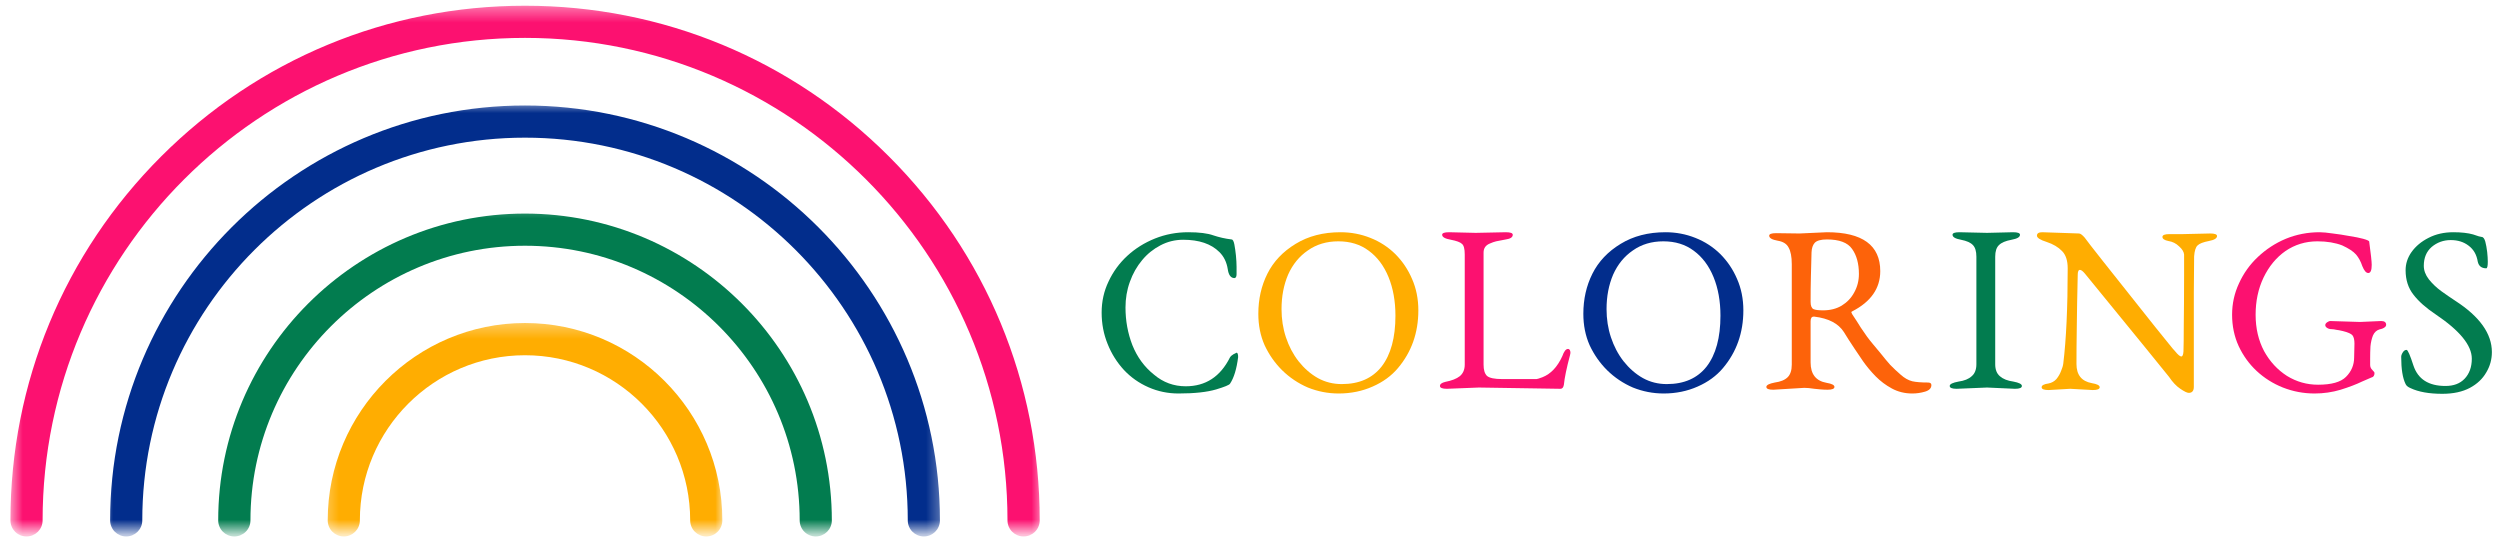 <svg width="166" height="36" viewBox="0 0 166 36" fill="none" xmlns="http://www.w3.org/2000/svg">
<mask id="mask0_336_1164" style="mask-type:luminance" maskUnits="userSpaceOnUse" x="0" y="0" width="70" height="36">
<path d="M0.636 0.375H69.334V35.286H0.636V0.375Z" fill="white"/>
</mask>
<g mask="url(#mask0_336_1164)">
<path d="M59.027 10.39C52.574 3.937 43.99 0.38 34.86 0.38C25.735 0.38 17.152 3.937 10.699 10.39C4.245 16.844 0.693 25.427 0.693 34.552C0.693 35.146 1.167 35.62 1.761 35.62C2.35 35.62 2.829 35.146 2.829 34.552C2.829 16.89 17.199 2.516 34.86 2.516C52.527 2.516 66.897 16.89 66.897 34.552C66.897 35.146 67.376 35.62 67.964 35.62C68.558 35.62 69.037 35.146 69.037 34.552C69.037 25.427 65.48 16.844 59.027 10.39Z" fill="#FC1170"/>
</g>
<mask id="mask1_336_1164" style="mask-type:luminance" maskUnits="userSpaceOnUse" x="6" y="6" width="57" height="30">
<path d="M6.667 6.667H62.667V35.286H6.667V6.667Z" fill="white"/>
</mask>
<g mask="url(#mask1_336_1164)">
<path d="M34.859 7.005C19.672 7.005 7.312 19.365 7.312 34.552C7.312 35.146 7.792 35.62 8.38 35.62C8.969 35.62 9.448 35.146 9.448 34.552C9.448 20.542 20.849 9.141 34.859 9.141C48.875 9.141 60.276 20.542 60.276 34.552C60.276 35.146 60.755 35.62 61.344 35.62C61.932 35.62 62.411 35.146 62.411 34.552C62.411 19.365 50.052 7.005 34.859 7.005Z" fill="#022D8C"/>
</g>
<mask id="mask2_336_1164" style="mask-type:luminance" maskUnits="userSpaceOnUse" x="13" y="13" width="43" height="23">
<path d="M13.333 13.333H56V35.286H13.333V13.333Z" fill="white"/>
</mask>
<g mask="url(#mask2_336_1164)">
<path d="M34.859 14.182C23.63 14.182 14.489 23.323 14.489 34.552C14.489 35.146 14.968 35.62 15.557 35.62C16.151 35.62 16.63 35.146 16.63 34.552C16.63 24.5 24.807 16.317 34.859 16.317C44.916 16.317 53.099 24.5 53.099 34.552C53.099 35.146 53.573 35.62 54.166 35.62C54.755 35.62 55.234 35.146 55.234 34.552C55.234 23.323 46.093 14.182 34.859 14.182Z" fill="#027C4F"/>
</g>
<mask id="mask3_336_1164" style="mask-type:luminance" maskUnits="userSpaceOnUse" x="21" y="21" width="27" height="15">
<path d="M21.333 21.333H48V35.286H21.333V21.333Z" fill="white"/>
</mask>
<g mask="url(#mask3_336_1164)">
<path d="M34.859 21.448C27.635 21.448 21.76 27.328 21.76 34.552C21.76 35.146 22.239 35.62 22.828 35.62C23.416 35.62 23.895 35.146 23.895 34.552C23.895 28.505 28.812 23.588 34.859 23.588C40.911 23.588 45.828 28.505 45.828 34.552C45.828 35.146 46.307 35.62 46.895 35.62C47.489 35.62 47.963 35.146 47.963 34.552C47.963 27.328 42.088 21.448 34.859 21.448Z" fill="#FFAD01"/>
</g>
<path d="M88.886 26.128C88.178 26.128 87.495 25.993 86.844 25.732C86.204 25.456 85.636 25.076 85.136 24.587C84.647 24.102 84.261 23.545 83.969 22.92C83.688 22.285 83.553 21.587 83.553 20.837C83.553 19.868 83.751 18.977 84.157 18.17C84.558 17.368 85.183 16.706 86.032 16.191C86.865 15.68 87.855 15.42 89.011 15.42C89.704 15.42 90.365 15.545 90.99 15.795C91.626 16.045 92.183 16.41 92.657 16.878C93.126 17.352 93.495 17.899 93.761 18.524C94.037 19.149 94.178 19.847 94.178 20.607C94.178 22.097 93.725 23.373 92.824 24.441C92.391 24.956 91.829 25.368 91.136 25.67C90.454 25.972 89.704 26.128 88.886 26.128ZM89.094 25.503C90.245 25.503 91.126 25.118 91.74 24.337C92.35 23.545 92.657 22.42 92.657 20.962C92.657 19.993 92.501 19.139 92.199 18.399C91.891 17.649 91.454 17.066 90.886 16.649C90.329 16.232 89.657 16.024 88.865 16.024C88.084 16.024 87.412 16.227 86.844 16.628C86.272 17.019 85.834 17.555 85.532 18.232C85.24 18.915 85.094 19.68 85.094 20.524C85.094 21.18 85.188 21.805 85.386 22.399C85.579 22.982 85.855 23.514 86.219 23.982C86.594 24.456 87.022 24.831 87.511 25.107C87.995 25.373 88.522 25.503 89.094 25.503Z" fill="#FFAD01"/>
<path d="M96.072 25.816C95.764 25.816 95.613 25.753 95.613 25.628C95.613 25.503 95.728 25.415 95.967 25.357C96.394 25.274 96.717 25.149 96.926 24.982C97.144 24.805 97.259 24.545 97.259 24.212V16.899C97.259 16.524 97.197 16.29 97.072 16.191C96.957 16.081 96.717 15.993 96.342 15.92C95.952 15.852 95.759 15.743 95.759 15.587C95.759 15.477 95.91 15.42 96.217 15.42L97.988 15.462L99.988 15.42C100.29 15.42 100.447 15.477 100.447 15.587C100.447 15.753 100.29 15.857 99.988 15.899C99.697 15.956 99.478 15.998 99.342 16.024C99.217 16.055 99.077 16.102 98.926 16.17C98.644 16.285 98.509 16.482 98.509 16.774V24.212C98.509 24.561 98.582 24.811 98.738 24.962C98.905 25.102 99.238 25.17 99.738 25.17H102.03C102.072 25.17 102.202 25.128 102.426 25.045C102.978 24.826 103.415 24.357 103.738 23.649C103.848 23.331 103.973 23.17 104.113 23.17C104.223 23.17 104.28 23.269 104.28 23.462C104.264 23.477 104.259 23.493 104.259 23.503V23.545C104.02 24.436 103.884 25.102 103.842 25.545C103.811 25.727 103.738 25.816 103.613 25.816L98.197 25.732L96.072 25.816Z" fill="#FC1170"/>
<path d="M110.467 26.128C109.759 26.128 109.076 25.993 108.425 25.732C107.785 25.456 107.217 25.076 106.717 24.587C106.228 24.102 105.842 23.545 105.55 22.92C105.269 22.285 105.134 21.587 105.134 20.837C105.134 19.868 105.332 18.977 105.738 18.17C106.139 17.368 106.764 16.706 107.613 16.191C108.446 15.68 109.436 15.42 110.592 15.42C111.285 15.42 111.946 15.545 112.571 15.795C113.207 16.045 113.764 16.41 114.238 16.878C114.707 17.352 115.076 17.899 115.342 18.524C115.618 19.149 115.759 19.847 115.759 20.607C115.759 22.097 115.306 23.373 114.405 24.441C113.972 24.956 113.41 25.368 112.717 25.67C112.035 25.972 111.285 26.128 110.467 26.128ZM110.675 25.503C111.826 25.503 112.707 25.118 113.321 24.337C113.931 23.545 114.238 22.42 114.238 20.962C114.238 19.993 114.082 19.139 113.78 18.399C113.472 17.649 113.035 17.066 112.467 16.649C111.91 16.232 111.238 16.024 110.446 16.024C109.665 16.024 108.993 16.227 108.425 16.628C107.853 17.019 107.415 17.555 107.113 18.232C106.821 18.915 106.675 19.68 106.675 20.524C106.675 21.18 106.769 21.805 106.967 22.399C107.16 22.982 107.436 23.514 107.8 23.982C108.175 24.456 108.603 24.831 109.092 25.107C109.576 25.373 110.103 25.503 110.675 25.503Z" fill="#022D8C"/>
<path d="M78.254 26.128C77.545 26.128 76.879 25.988 76.254 25.712C75.629 25.436 75.087 25.055 74.629 24.566C74.17 24.066 73.806 23.493 73.545 22.837C73.28 22.186 73.149 21.493 73.149 20.753C73.149 20.019 73.3 19.331 73.608 18.691C73.91 18.04 74.326 17.472 74.858 16.982C75.384 16.498 75.993 16.118 76.691 15.837C77.384 15.56 78.118 15.42 78.899 15.42C79.634 15.42 80.191 15.493 80.566 15.628C80.941 15.753 81.342 15.847 81.774 15.899C81.858 15.899 81.92 16.014 81.962 16.232C82.004 16.441 82.035 16.686 82.066 16.962C82.092 17.243 82.108 17.493 82.108 17.712V17.982C82.108 18.066 82.108 18.144 82.108 18.212C82.108 18.269 82.097 18.316 82.087 18.357C82.056 18.441 82.004 18.477 81.92 18.462C81.712 18.436 81.576 18.243 81.524 17.878C81.451 17.41 81.264 17.024 80.962 16.732C80.42 16.191 79.618 15.92 78.566 15.92C78.024 15.92 77.514 16.045 77.045 16.295C76.587 16.535 76.181 16.857 75.837 17.274C75.488 17.691 75.217 18.17 75.024 18.712C74.826 19.253 74.733 19.826 74.733 20.42C74.733 21.295 74.884 22.128 75.191 22.92C75.509 23.712 75.988 24.368 76.629 24.878C77.238 25.394 77.941 25.649 78.733 25.649C80.05 25.649 81.03 25.014 81.67 23.732C81.722 23.649 81.8 23.581 81.899 23.524C81.993 23.482 82.05 23.456 82.066 23.441C82.076 23.43 82.092 23.42 82.108 23.42C82.175 23.42 82.212 23.519 82.212 23.712C82.113 24.503 81.931 25.097 81.67 25.482C81.613 25.566 81.306 25.691 80.754 25.857C80.155 26.035 79.321 26.128 78.254 26.128Z" fill="#027C4F"/>
<path d="M129.919 25.816C129.612 25.816 129.461 25.753 129.461 25.628C129.461 25.503 129.654 25.41 130.044 25.337C130.43 25.285 130.721 25.165 130.919 24.982C131.128 24.805 131.232 24.54 131.232 24.191V17.045C131.232 16.686 131.154 16.43 131.003 16.274C130.846 16.107 130.586 15.993 130.211 15.92C129.836 15.852 129.648 15.743 129.648 15.587C129.648 15.477 129.799 15.42 130.107 15.42L131.94 15.462L133.669 15.42C133.971 15.42 134.128 15.477 134.128 15.587C134.128 15.743 133.94 15.852 133.565 15.92C133.174 15.993 132.898 16.107 132.732 16.274C132.565 16.43 132.482 16.686 132.482 17.045V24.191C132.482 24.54 132.586 24.805 132.794 24.982C133.003 25.165 133.299 25.285 133.69 25.337C134.065 25.41 134.253 25.503 134.253 25.628C134.253 25.753 134.096 25.816 133.794 25.816L131.94 25.732L129.919 25.816Z" fill="#027C4F"/>
<path d="M145.336 26.087C145.222 26.087 145.034 25.993 144.774 25.816C144.508 25.639 144.258 25.373 144.024 25.024C143.883 24.847 143.347 24.186 142.42 23.045C141.487 21.91 140.159 20.285 138.44 18.17C138.3 18.003 138.19 17.92 138.107 17.92C138.008 17.92 137.961 18.035 137.961 18.253C137.93 19.561 137.909 20.706 137.899 21.691C137.883 22.68 137.878 23.503 137.878 24.17C137.878 24.894 138.216 25.316 138.899 25.441C139.243 25.498 139.42 25.587 139.42 25.712C139.42 25.837 139.263 25.899 138.961 25.899L137.461 25.816L136.024 25.899C135.716 25.899 135.565 25.837 135.565 25.712C135.565 25.587 135.716 25.503 136.024 25.462C136.232 25.42 136.404 25.326 136.545 25.17C136.68 25.003 136.784 24.826 136.857 24.628C136.94 24.436 136.987 24.269 137.003 24.128C137.196 22.545 137.295 20.441 137.295 17.816C137.295 17.305 137.17 16.92 136.92 16.67C136.67 16.41 136.326 16.206 135.899 16.066C135.466 15.93 135.253 15.79 135.253 15.649C135.253 15.498 135.368 15.42 135.607 15.42L138.045 15.503C138.138 15.503 138.263 15.597 138.42 15.774C138.461 15.831 138.591 16.003 138.815 16.295C139.034 16.576 139.315 16.93 139.649 17.357C139.993 17.79 140.368 18.264 140.774 18.774C141.175 19.274 141.576 19.785 141.982 20.295C142.383 20.795 142.758 21.269 143.107 21.712C143.451 22.144 143.743 22.503 143.982 22.795C144.216 23.087 144.362 23.264 144.42 23.316C144.612 23.555 144.753 23.67 144.836 23.67C144.92 23.67 144.966 23.561 144.982 23.337C144.993 23.003 145.003 22.415 145.003 21.566C145.013 20.722 145.024 19.623 145.024 18.274V16.899C145.008 16.722 144.899 16.54 144.69 16.357C144.493 16.165 144.258 16.045 143.982 16.003C143.716 15.951 143.586 15.857 143.586 15.732C143.586 15.607 143.737 15.545 144.045 15.545H144.94L146.753 15.503C147.055 15.503 147.211 15.56 147.211 15.67C147.211 15.826 147.029 15.935 146.67 16.003C146.295 16.076 146.045 16.17 145.92 16.295C145.795 16.41 145.716 16.649 145.69 17.024C145.69 17.222 145.68 18.04 145.67 19.482C145.67 20.93 145.67 22.998 145.67 25.691C145.67 25.951 145.555 26.087 145.336 26.087Z" fill="#FFAD01"/>
<path d="M153.69 26.128C152.951 26.128 152.253 25.993 151.586 25.732C150.93 25.472 150.346 25.102 149.836 24.628C149.336 24.16 148.94 23.607 148.648 22.982C148.357 22.347 148.211 21.649 148.211 20.899C148.211 20.165 148.362 19.472 148.669 18.816C148.971 18.149 149.388 17.566 149.919 17.066C150.461 16.555 151.076 16.149 151.773 15.857C152.482 15.566 153.232 15.42 154.023 15.42C154.242 15.42 154.534 15.451 154.898 15.503C155.258 15.545 155.617 15.602 155.982 15.67C156.357 15.727 156.669 15.79 156.919 15.857C157.18 15.93 157.315 15.993 157.315 16.045C157.367 16.451 157.409 16.785 157.44 17.045C157.466 17.295 157.482 17.477 157.482 17.587C157.482 17.951 157.404 18.128 157.253 18.128C157.112 18.128 156.982 17.977 156.857 17.67C156.758 17.368 156.617 17.107 156.44 16.899C156.258 16.691 155.951 16.493 155.523 16.295C155.065 16.118 154.513 16.024 153.878 16.024C153.086 16.024 152.378 16.243 151.753 16.67C151.138 17.102 150.654 17.691 150.294 18.441C149.945 19.18 149.773 19.998 149.773 20.899C149.773 21.805 149.961 22.607 150.336 23.316C150.721 24.014 151.232 24.561 151.857 24.962C152.492 25.352 153.18 25.545 153.919 25.545C154.805 25.545 155.424 25.373 155.773 25.024C156.133 24.665 156.315 24.232 156.315 23.732L156.336 22.816C156.336 22.566 156.294 22.389 156.211 22.274C156.128 22.165 155.909 22.066 155.565 21.982C155.398 21.941 155.253 21.915 155.128 21.899C155.013 21.873 154.919 21.857 154.836 21.857C154.711 21.857 154.607 21.831 154.523 21.774C154.44 21.722 154.398 21.66 154.398 21.587C154.398 21.519 154.44 21.456 154.523 21.399C154.607 21.347 154.669 21.316 154.711 21.316L156.711 21.378L158.107 21.316C158.326 21.316 158.44 21.399 158.44 21.566C158.44 21.639 158.398 21.701 158.315 21.753C158.232 21.811 158.117 21.852 157.982 21.878C157.799 21.936 157.659 22.066 157.565 22.274C157.482 22.482 157.424 22.727 157.398 23.003C157.383 23.269 157.378 23.54 157.378 23.816V24.232C157.378 24.357 157.424 24.472 157.523 24.566C157.617 24.665 157.669 24.727 157.669 24.753C157.669 24.936 157.596 25.04 157.461 25.066C157.419 25.081 157.211 25.17 156.836 25.337C156.461 25.519 155.987 25.701 155.419 25.878C154.862 26.045 154.284 26.128 153.69 26.128Z" fill="#FC1170"/>
<path d="M162.17 26.149C161.295 26.149 160.591 26.024 160.065 25.774C159.899 25.706 159.784 25.618 159.732 25.503C159.534 25.102 159.44 24.498 159.44 23.691C159.44 23.607 159.472 23.514 159.545 23.399C159.612 23.29 159.696 23.232 159.795 23.232C159.878 23.232 160.029 23.581 160.253 24.274C160.555 25.18 161.263 25.628 162.378 25.628C162.92 25.628 163.341 25.472 163.649 25.149C163.966 24.816 164.128 24.373 164.128 23.816C164.128 22.93 163.326 21.951 161.732 20.878C161.091 20.451 160.597 20.014 160.253 19.566C159.904 19.123 159.732 18.581 159.732 17.941C159.732 17.514 159.862 17.107 160.128 16.732C160.404 16.347 160.779 16.035 161.253 15.795C161.737 15.545 162.284 15.42 162.899 15.42C163.44 15.42 163.878 15.472 164.211 15.566C164.529 15.68 164.716 15.732 164.774 15.732C164.883 15.732 164.966 15.837 165.024 16.045C165.076 16.243 165.118 16.472 165.149 16.732C165.175 16.982 165.19 17.201 165.19 17.378C165.19 17.67 165.154 17.816 165.086 17.816C164.779 17.816 164.591 17.67 164.524 17.378C164.451 16.92 164.253 16.566 163.92 16.316C163.597 16.066 163.201 15.941 162.732 15.941C162.243 15.941 161.821 16.097 161.461 16.399C161.112 16.706 160.94 17.123 160.94 17.649C160.94 17.956 161.05 18.253 161.274 18.545C161.508 18.837 161.784 19.102 162.107 19.337C162.44 19.576 162.753 19.79 163.045 19.982C164.654 21.024 165.461 22.16 165.461 23.378C165.461 23.868 165.336 24.316 165.086 24.732C164.847 25.149 164.487 25.493 164.003 25.753C163.513 26.014 162.904 26.149 162.17 26.149Z" fill="#027C4F"/>
<path d="M126.974 26.128C126.474 26.128 126.021 26.014 125.619 25.795C125.213 25.576 124.854 25.305 124.536 24.982C124.213 24.649 123.937 24.316 123.703 23.982C123.479 23.649 123.291 23.373 123.14 23.149C123 22.93 122.869 22.727 122.744 22.545C122.619 22.352 122.515 22.186 122.432 22.045C122.067 21.477 121.416 21.139 120.474 21.024H120.432C120.291 21.024 120.224 21.128 120.224 21.337V24.066C120.224 24.847 120.578 25.295 121.286 25.42C121.63 25.477 121.807 25.566 121.807 25.691C121.807 25.816 121.651 25.878 121.349 25.878C121.192 25.878 121.041 25.868 120.89 25.857C120.75 25.842 120.609 25.826 120.474 25.816C120.208 25.774 119.984 25.753 119.807 25.753L117.744 25.878C117.437 25.878 117.286 25.816 117.286 25.691C117.286 25.566 117.474 25.472 117.849 25.399C118.234 25.347 118.521 25.227 118.703 25.045C118.88 24.868 118.974 24.587 118.974 24.212V17.545C118.974 17.045 118.901 16.68 118.765 16.441C118.64 16.191 118.396 16.04 118.036 15.982C117.661 15.915 117.474 15.805 117.474 15.649C117.474 15.54 117.625 15.482 117.932 15.482L119.494 15.503L121.307 15.42C123.666 15.42 124.849 16.285 124.849 18.003C124.849 19.144 124.229 20.035 122.994 20.67C122.953 20.686 122.932 20.706 122.932 20.732C122.932 20.748 122.937 20.769 122.953 20.795C122.963 20.811 122.979 20.837 122.994 20.878C123.229 21.227 123.416 21.519 123.557 21.753C123.708 21.977 123.849 22.18 123.974 22.357C124.099 22.524 124.229 22.691 124.369 22.857C124.505 23.024 124.682 23.232 124.89 23.482C125.099 23.748 125.307 23.998 125.515 24.232C125.734 24.456 125.963 24.67 126.203 24.878C126.453 25.102 126.708 25.248 126.974 25.316C127.234 25.373 127.583 25.399 128.015 25.399C128.166 25.399 128.244 25.456 128.244 25.566C128.244 25.774 128.104 25.92 127.828 26.003C127.547 26.087 127.265 26.128 126.974 26.128ZM121.057 20.607C121.526 20.607 121.937 20.503 122.286 20.295C122.646 20.076 122.922 19.785 123.119 19.42C123.328 19.045 123.432 18.639 123.432 18.191C123.432 17.498 123.276 16.941 122.974 16.524C122.682 16.107 122.125 15.899 121.307 15.899C120.901 15.899 120.63 15.977 120.494 16.128C120.369 16.269 120.297 16.477 120.286 16.753C120.271 17.269 120.255 17.805 120.244 18.357C120.229 18.899 120.224 19.462 120.224 20.045C120.224 20.295 120.286 20.456 120.411 20.524C120.536 20.581 120.75 20.607 121.057 20.607Z" fill="#FD630A"/>
</svg>
